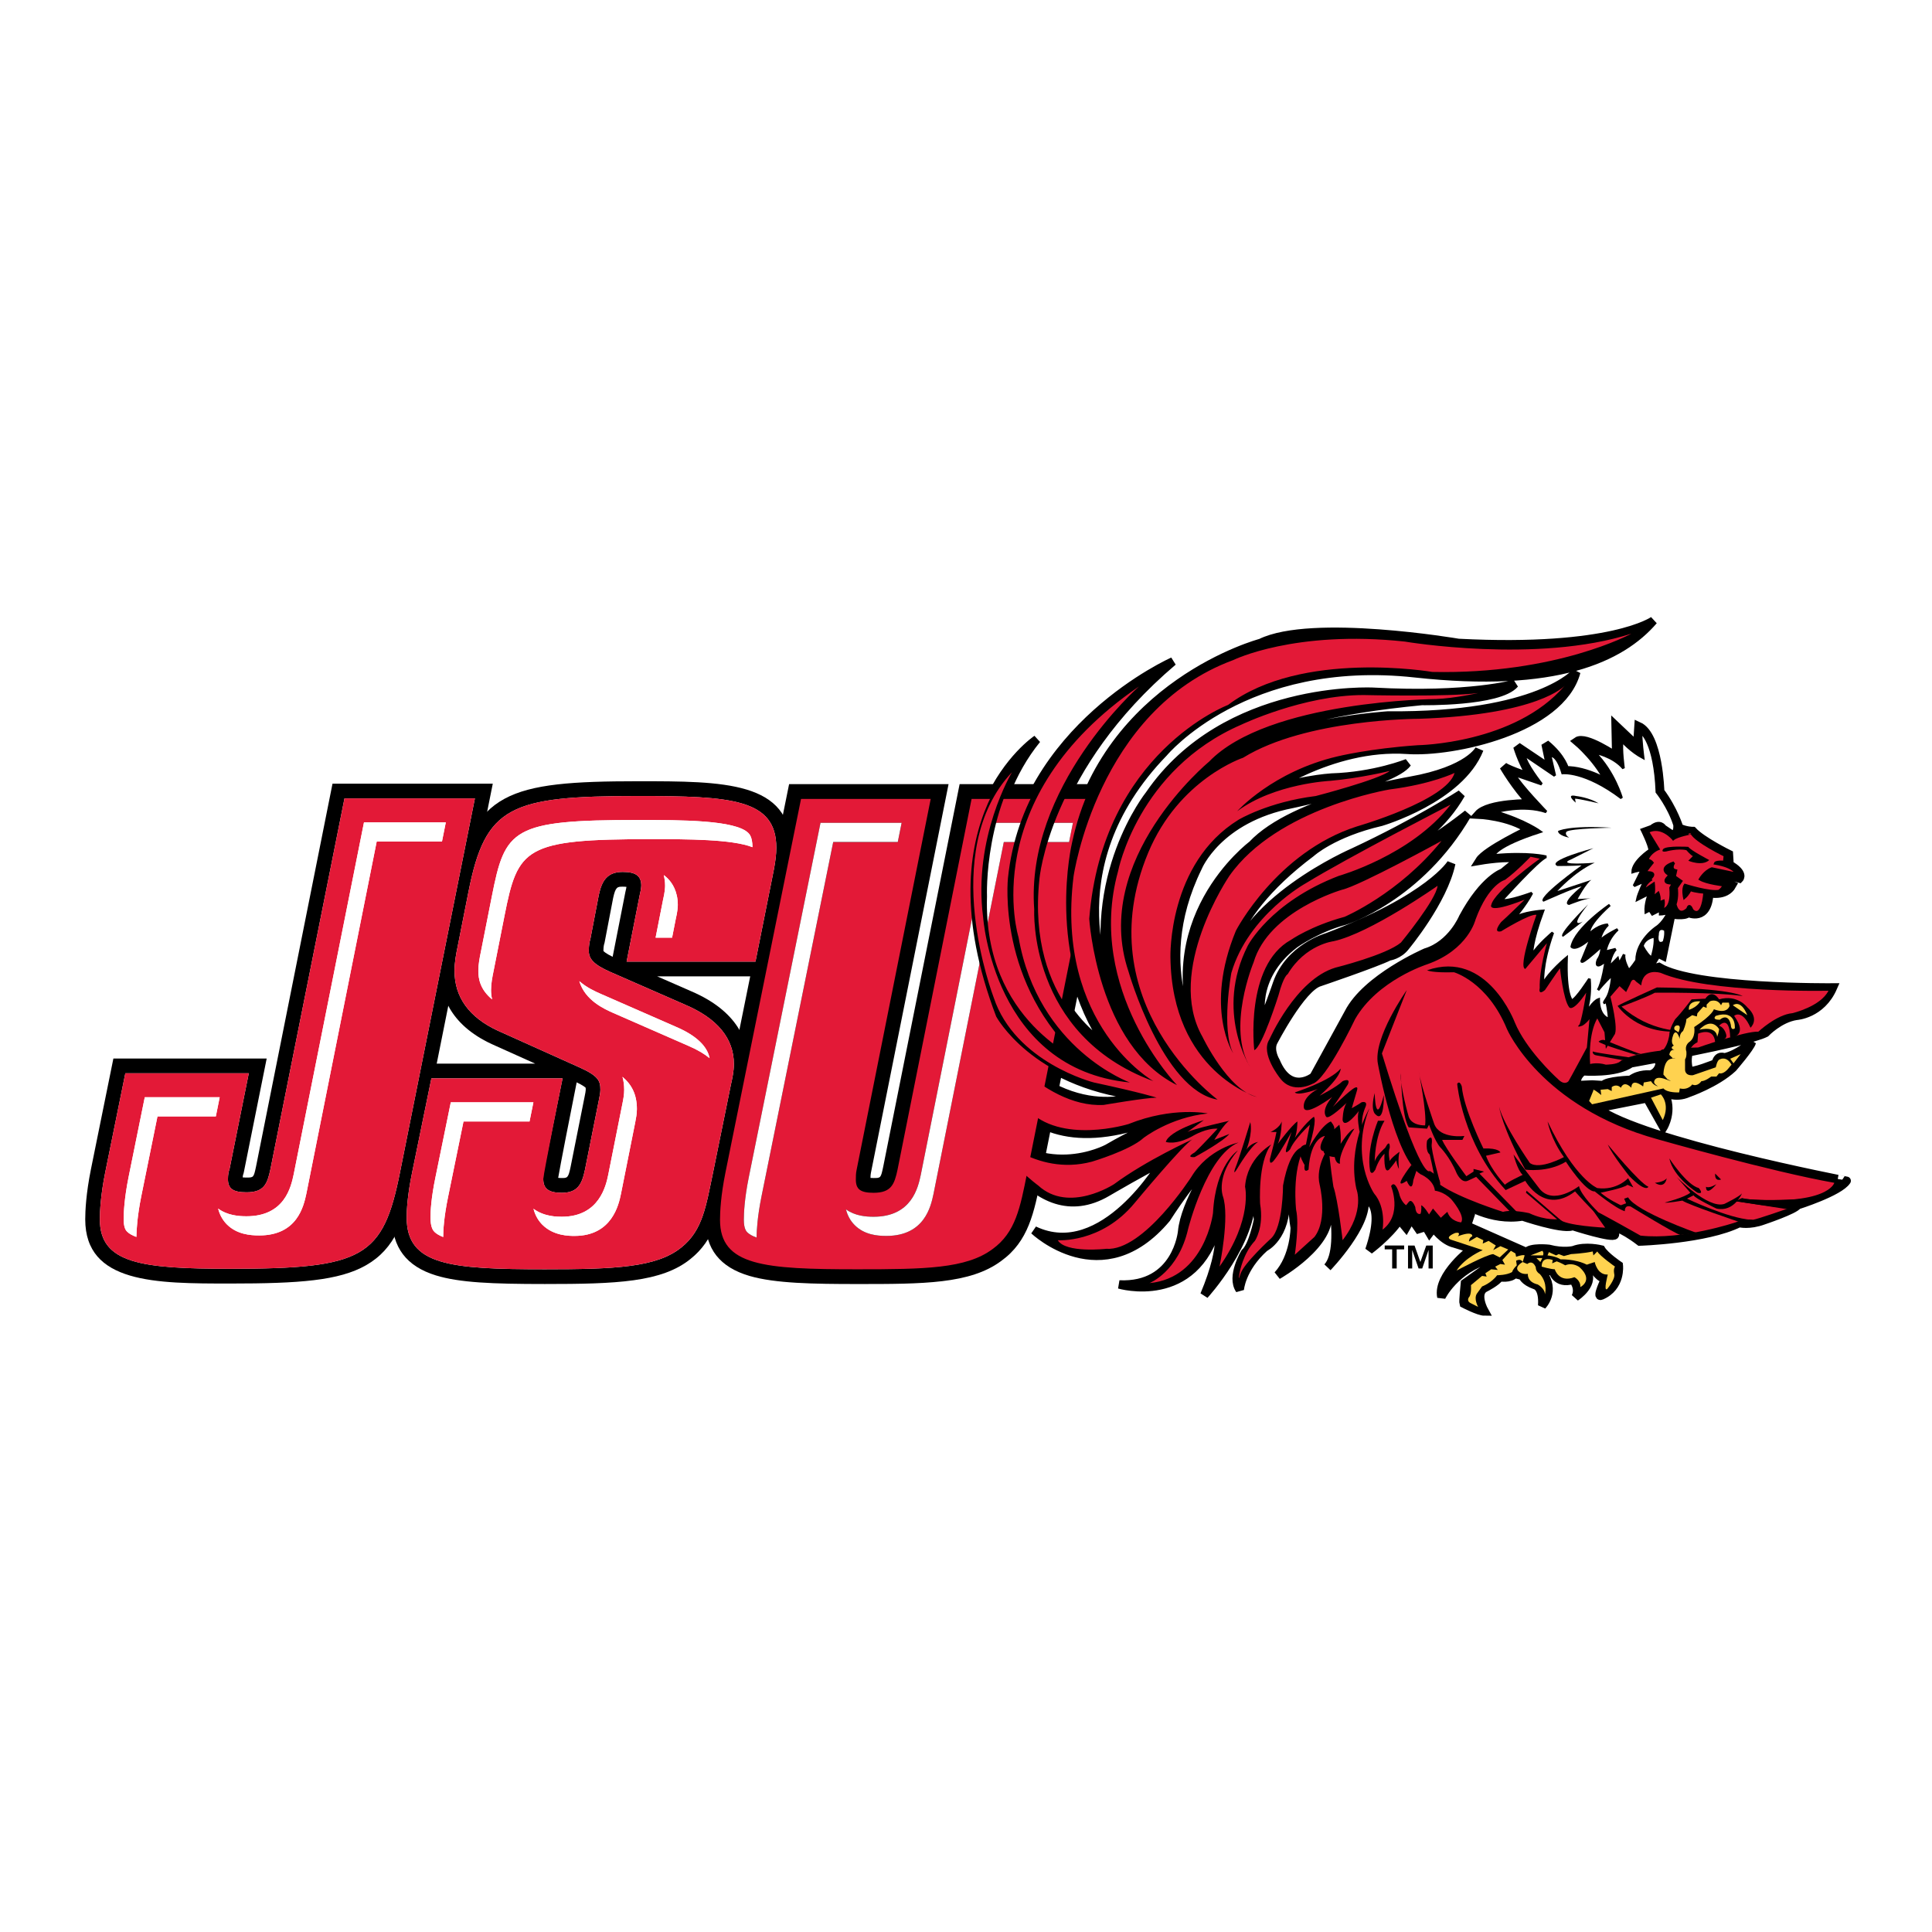 <?xml version="1.0" encoding="utf-8"?>
<!-- Generator: Adobe Illustrator 13.0.0, SVG Export Plug-In . SVG Version: 6.00 Build 14948)  -->
<!DOCTYPE svg PUBLIC "-//W3C//DTD SVG 1.0//EN" "http://www.w3.org/TR/2001/REC-SVG-20010904/DTD/svg10.dtd">
<svg version="1.0" id="Layer_1" xmlns="http://www.w3.org/2000/svg" xmlns:xlink="http://www.w3.org/1999/xlink" x="0px" y="0px"
	 width="192.756px" height="192.756px" viewBox="0 0 192.756 192.756" enable-background="new 0 0 192.756 192.756"
	 xml:space="preserve">
<g>
	<polygon fill-rule="evenodd" clip-rule="evenodd" fill="#FFFFFF" points="0,0 192.756,0 192.756,192.756 0,192.756 0,0 	"/>
	<path fill-rule="evenodd" clip-rule="evenodd" d="M159.364,110.568l4.966-0.987l1.63,2.896c0,0,1.047-1.711,0.067-3.489
		c0,0,1.109,0.658,2.417,0.066c0,0,2.775-0.955,4.442-2.503c0,0,1.763-2.042,1.894-2.567c0,0-1.438,1.251-2.743,1.514
		c0,0-0.654-0.33-0.852,0.593c0,0-2.417,0.986-2.678,0.726c0,0-0.301-0.977-0.021-1.829c3.174-0.642,6.663-1.421,7.664-1.927
		c0,0,1.372-1.449,3.071-1.71c0,0,2.481-0.132,3.658-2.832c0,0-13.784,0.131-17.377-2.042l-0.915,0.264l-0.259-0.856l0.391,0.263
		l0.651-1.053l0.524,0.263l0.85-4.148c0,0,1.306,0.264,1.698-0.132c0,0,1.96,0.921,2.09-1.975c0,0,1.633,0.396,2.286-0.79
		l-1.83-0.792l0.459-0.46l2.089,0.592c0,0,0.522-0.526-0.979-1.381l-0.065-1.055c0,0-2.677-1.316-3.593-2.304c0,0-0.72,0-1.371-0.33
		c0,0-0.522-1.776-1.894-3.621c0-0.001-0.132-5.598-2.158-6.519l-0.13,1.976l-2.154-2.042l0.064,3.094c0,0-3.071-2.107-3.92-1.515
		c0,0,2.286,1.91,3.331,4.346c0,0-2.351-1.513-4.505-1.447c0,0-0.262-1.252-1.961-2.634l0.522,2.502l-3.333-2.239
		c0,0,0.72,2.371,1.635,3.161c0,0-2.481-0.79-3.004-1.185c0,0,1.174,2.042,2.742,3.688c0,0-4.246-0.066-5.291,1.119
		c0,0,3.137,0.131,5.094,1.514c0,0-4.31,2.041-4.964,3.094c0,0,3.072-0.526,3.985-0.132c0,0-1.174,0.922-1.632,1.317
		c0,0-1.895,0.592-3.986,4.478c0,0-1.11,2.7-3.722,3.49c0,0-5.946,2.569-7.71,6.058l-3.463,6.321c0,0-2.351,1.91-3.788-1.515
		c0,0-0.651-1.053-0.262-1.908c0,0,2.81-5.466,4.638-5.993c0,0,5.619-1.909,6.927-2.568c0,0,0.979-0.132,1.632-0.988
		c0,0,3.79-4.544,4.572-8.296c0,0-2.09,3.489-12.411,7.375c0,0-3.723,1.053-4.965,4.608c0,0-1.044,3.097-1.502,3.755
		c0,0-1.24-4.28,3.266-7.705c0,0,2.221-1.582,4.966-2.306c0,0,7.446-2.304,12.281-10.666c0,0-6.207,5.07-12.936,7.309
		c0,0-8.36,1.844-10.06,11.063c0,0-0.066-6.521,5.813-9.615c0,0,3.463-2.173,6.074-2.897c0,0,6.99-1.778,10.453-7.836
		c0,0-4.376,2.833-10.714,5.795c0,0-11.627,5.005-12.542,12.446c0,0-0.915-5.466,8.295-12.38c0,0,2.158-1.977,6.992-3.095
		c0,0,7.839-2.305,9.797-7.243c0,0-0.979,2.107-6.924,3.16c0,0-11.562,1.91-15.744,6.387c0,0-10.254,7.639-5.03,20.15
		c0,0-5.486-7.506-0.391-17.911c0,0,1.96-4.872,9.406-6.321c0,0,10.06-2.108,11.497-4.083c0,0-3.266,1.317-7.578,1.449
		c0,0-4.051,0.263-6.923,1.712c0,0,6.789-5.011,14.501-4.478c4.537,0.314,15.31-2.003,16.853-7.771c0,0-3.656,4.479-18.81,4.346
		c0,0-10.716,0.659-16.462,4.479c0,0,2.09-4.215,19.856-5.926c0,0,7.708,0.132,9.276-1.712c0,0-4.573,1.318-14.111,0.79
		c0,0-14.763-0.79-22.339,10.273c0,0-6.532,8.166-3.789,19.623c0,0-6.141-12.116,5.227-23.837c0,0,8.104-9.766,25.085-7.901
		c13.994,1.536,20.528-1.493,23.775-5.269c0,0-4.18,3.029-19.466,2.239c0,0-14.633-2.503-19.729,0c0,0-15.415,4.083-18.812,19.886
		c0,0-2.743,11.326,3.526,20.413c0,0-8.098-4.346-6.792-16.726c0,0,0.913-11.193,13.326-21.729c0,0-14.893,6.584-16.462,21.598
		c0,0-1.176,10.668,7.446,18.306c0,0-9.929-3.951-9.538-16.461c0,0-0.391-9.087,4.967-15.672c0,0-11.629,7.77-4.051,27.657
		c0,0,3.525,6.584,14.11,7.901c0,0-7.971,3.556-15.678-7.639c0,0,0.912,15.805,16.723,10.272c0,0,0.393-0.526,3.134-0.396
		c0,0-2.219,0.133-7.186,3.029c0,0-6.792,3.688-12.278-2.896c0,0,4.7,11.722,12.278,7.242c0,0,4.052-2.37,5.488-3.027
		c0,0-5.878,10.14-12.803,6.847c0,0,6.793,6.453,13.194-1.185c0,0,3.006-4.741,4.703-5.796c0,0-2.873,4.215-3.134,7.114
		c0,0-0.522,5.529-6.272,5.268c0,0,7.577,2.237,9.799-5.929c0,0,0.913,1.713-1.306,6.98c0,0,4.833-5.268,4.703-10.009
		c0,0-0.262-2.501,0.913-3.425c0,0-0.783,1.186-0.262,5.926c0,0-0.521,2.634-1.306,3.293c0,0-1.436,2.373-0.522,3.688
		c0,0,0.132-2.108,2.482-4.216c0,0,2.221-1.051,2.089-4.871c0,0-0.13-2.635,1.047-3.82c0,0-0.652,3.82-0.131,6.718
		c0,0,0,2.898-1.699,4.74c0,0,5.619-3.16,4.967-6.452c0,0-1.047-3.425-0.264-4.742c0,0,2.223,8.296,0.264,10.404
		c0,0,4.18-4.345,3.656-6.848c0,0,2.223,0.131,0.523,5.136c0,0,1.961-1.448,3.005-3.03l0.652,0.792l0.524-0.922l0.913,1.318
		c0,0,0-1.449,0.915,0.129l0.393-0.525c0,0,0.913,1.316,2.089,1.58l1.699,0.528c0,0-3.461,2.632-3.005,4.805
		c0,0,1.306-2.766,4.898-3.818l0.589,0.197l-3.137,2.239c0,0-0.195,1.844-0.129,2.042c0,0,1.501,0.789,2.089,0.789
		c0,0-1.044-1.844,0.066-2.37c0,0,1.176-0.594,1.437-1.054c0,0,1.047,0.196,1.503-0.33l0.784,0.197c0,0,0.13,0.529,1.24,0.924
		c0,0,0.849,0.13,0.72,2.041c0,0,1.438-1.448,0-3.357l1.044-0.133c0,0,0.327,1.449,2.025,0.921c0,0,0.72,0.791,0.262,1.712
		c0,0,2.155-1.382,0.979-2.832l0.721-0.197c0,0,0.39,0.99,1.242,1.251c0,0-0.911,1.867-0.394,1.646
		c2.025-0.854,1.763-3.027,1.763-3.027s-1.369-0.924-1.763-1.581c0,0-1.569-0.395-2.743,0.066c0,0-0.98,0.263-2.482-0.13
		c0,0-1.83-0.199-2.221,0.327l-5.947-2.633l0.329-0.988c0,0-0.653-0.526-0.653-1.251c0,0,2.677,1.845,5.879,1.317
		c0,0,3.85,1.304,4.898,0.985c0.165-0.05,0.197,0,0.197,0s3.92,1.254,4.115,0.858c0,0,0.13-0.527-0.459-0.922
		c0,0,1.047,0.13,2.94,1.58c0,0,6.6-0.198,9.929-1.844c0,0,0.981,0.264,2.417-0.264c0,0,3.136-1.054,3.396-1.515
		c0,0,4.183-1.317,4.9-2.436C184.252,117.812,163.824,113.876,159.364,110.568L159.364,110.568L159.364,110.568z M157.926,106.881
		c0,0,3.332,0.264,4.769-0.79c0,0,1.175-0.209,2.837-0.524c-0.002,0.181,0.008,0.394,0.038,0.655c0,0-0.129,0.791-0.915,0.989
		c0,0-1.11-0.134-1.96,0.525c0,0-2.351,0.066-2.743,0.527l-1.11-0.066l-1.438,0.066
		C157.403,108.264,157.013,107.604,157.926,106.881L157.926,106.881L157.926,106.881z M158.853,110.115l0.505,0.448
		C159.154,110.413,158.985,110.264,158.853,110.115L158.853,110.115z"/>
	<path fill="none" stroke="#000000" stroke-width="0.841" stroke-miterlimit="2.613" d="M159.364,110.568l4.966-0.987l1.63,2.896
		c0,0,1.047-1.711,0.067-3.489c0,0,1.109,0.658,2.417,0.066c0,0,2.775-0.955,4.442-2.503c0,0,1.763-2.042,1.894-2.567
		c0,0-1.438,1.251-2.743,1.514c0,0-0.654-0.33-0.852,0.593c0,0-2.417,0.986-2.678,0.726c0,0-0.301-0.977-0.021-1.829
		c3.174-0.642,6.663-1.421,7.664-1.927c0,0,1.372-1.449,3.071-1.71c0,0,2.481-0.132,3.658-2.832c0,0-13.784,0.131-17.377-2.042
		l-0.915,0.264l-0.259-0.856l0.391,0.263l0.651-1.053l0.524,0.263l0.85-4.148c0,0,1.306,0.264,1.698-0.132
		c0,0,1.96,0.921,2.09-1.975c0,0,1.633,0.396,2.286-0.79l-1.83-0.791l0.459-0.461l2.089,0.592c0,0,0.522-0.526-0.979-1.381
		l-0.065-1.055c0,0-2.677-1.316-3.593-2.304c0,0-0.72,0-1.371-0.33c0,0-0.522-1.776-1.894-3.621c0-0.001-0.132-5.598-2.158-6.519
		l-0.13,1.976l-2.154-2.042l0.064,3.094c0,0-3.071-2.107-3.92-1.515c0,0,2.286,1.91,3.331,4.346c0,0-2.351-1.513-4.505-1.447
		c0,0-0.262-1.252-1.961-2.634l0.522,2.502l-3.333-2.239c0,0,0.72,2.371,1.635,3.161c0,0-2.481-0.79-3.004-1.185
		c0,0,1.174,2.042,2.743,3.688c0,0-4.247-0.066-5.292,1.119c0,0,3.137,0.131,5.094,1.514c0,0-4.31,2.041-4.964,3.094
		c0,0,3.072-0.526,3.985-0.132c0,0-1.174,0.922-1.632,1.317c0,0-1.895,0.592-3.986,4.478c0,0-1.11,2.7-3.722,3.49
		c0,0-5.946,2.569-7.71,6.058l-3.463,6.321c0,0-2.351,1.91-3.788-1.515c0,0-0.651-1.053-0.262-1.908c0,0,2.81-5.466,4.638-5.993
		c0,0,5.619-1.909,6.927-2.568c0,0,0.979-0.132,1.632-0.988c0,0,3.79-4.544,4.572-8.296c0,0-2.09,3.489-12.411,7.375
		c0,0-3.723,1.053-4.965,4.608c0,0-1.044,3.097-1.502,3.755c0,0-1.24-4.28,3.266-7.705c0,0,2.221-1.582,4.966-2.306
		c0,0,7.446-2.304,12.281-10.666c0,0-6.207,5.07-12.936,7.309c0,0-8.36,1.844-10.06,11.063c0,0-0.066-6.521,5.813-9.615
		c0,0,3.463-2.173,6.074-2.897c0,0,6.99-1.778,10.453-7.836c0,0-4.376,2.833-10.714,5.795c0,0-11.627,5.005-12.542,12.446
		c0,0-0.915-5.466,8.295-12.38c0,0,2.158-1.977,6.992-3.095c0,0,7.839-2.305,9.797-7.243c0,0-0.979,2.107-6.924,3.16
		c0,0-11.562,1.91-15.744,6.387c0,0-10.254,7.639-5.03,20.15c0,0-5.486-7.506-0.391-17.911c0,0,1.96-4.872,9.406-6.321
		c0,0,10.06-2.108,11.497-4.083c0,0-3.266,1.318-7.578,1.449c0,0-4.051,0.263-6.923,1.712c0,0,6.789-5.011,14.501-4.478
		c4.537,0.314,15.31-2.003,16.853-7.771c0,0-3.656,4.479-18.81,4.346c0,0-10.716,0.659-16.462,4.479c0,0,2.09-4.215,19.856-5.926
		c0,0,7.708,0.132,9.276-1.712c0,0-4.573,1.318-14.111,0.79c0,0-14.763-0.79-22.339,10.273c0,0-6.532,8.166-3.789,19.623
		c0,0-6.141-12.116,5.227-23.837c0,0,8.104-9.766,25.085-7.901c13.994,1.536,20.528-1.493,23.775-5.269c0,0-4.18,3.029-19.466,2.239
		c0,0-14.633-2.503-19.729,0c0,0-15.415,4.083-18.812,19.886c0,0-2.743,11.326,3.526,20.413c0,0-8.098-4.346-6.792-16.726
		c0,0,0.913-11.193,13.326-21.729c0,0-14.893,6.584-16.462,21.598c0,0-1.176,10.668,7.446,18.306c0,0-9.929-3.951-9.538-16.461
		c0,0-0.391-9.087,4.967-15.672c0,0-11.629,7.77-4.051,27.657c0,0,3.525,6.584,14.11,7.901c0,0-7.971,3.556-15.678-7.639
		c0,0,0.912,15.805,16.723,10.272c0,0,0.393-0.526,3.134-0.396c0,0-2.219,0.133-7.186,3.029c0,0-6.792,3.688-12.278-2.896
		c0,0,4.7,11.722,12.278,7.242c0,0,4.052-2.37,5.488-3.027c0,0-5.878,10.14-12.803,6.847c0,0,6.793,6.453,13.194-1.185
		c0,0,3.006-4.741,4.703-5.796c0,0-2.873,4.215-3.134,7.114c0,0-0.522,5.529-6.272,5.268c0,0,7.577,2.237,9.799-5.929
		c0,0,0.913,1.713-1.306,6.98c0,0,4.833-5.268,4.703-10.009c0,0-0.262-2.501,0.913-3.425c0,0-0.783,1.186-0.262,5.926
		c0,0-0.521,2.634-1.306,3.293c0,0-1.436,2.373-0.522,3.688c0,0,0.132-2.108,2.482-4.216c0,0,2.221-1.051,2.089-4.871
		c0,0-0.129-2.635,1.047-3.82c0,0-0.652,3.82-0.131,6.718c0,0,0,2.898-1.699,4.74c0,0,5.619-3.159,4.967-6.452
		c0,0-1.047-3.425-0.264-4.742c0,0,2.223,8.296,0.264,10.404c0,0,4.18-4.345,3.656-6.848c0,0,2.223,0.131,0.523,5.136
		c0,0,1.961-1.448,3.005-3.03l0.652,0.792l0.524-0.922l0.913,1.318c0,0,0-1.449,0.915,0.129l0.393-0.525
		c0,0,0.913,1.316,2.089,1.581l1.699,0.527c0,0-3.461,2.632-3.005,4.805c0,0,1.306-2.766,4.898-3.818l0.589,0.197l-3.137,2.239
		c0,0-0.195,1.844-0.129,2.042c0,0,1.501,0.789,2.089,0.789c0,0-1.044-1.844,0.066-2.37c0,0,1.176-0.594,1.437-1.054
		c0,0,1.047,0.196,1.503-0.33l0.784,0.197c0,0,0.13,0.529,1.24,0.924c0,0,0.849,0.13,0.72,2.041c0,0,1.438-1.448,0-3.357
		l1.044-0.133c0,0,0.327,1.449,2.025,0.921c0,0,0.72,0.791,0.262,1.712c0,0,2.155-1.382,0.979-2.832l0.721-0.197
		c0,0,0.39,0.99,1.242,1.251c0,0-0.911,1.867-0.393,1.646c2.024-0.854,1.762-3.027,1.762-3.027s-1.369-0.924-1.762-1.581
		c0,0-1.57-0.395-2.744,0.066c0,0-0.98,0.263-2.482-0.13c0,0-1.83-0.199-2.221,0.327l-5.947-2.633l0.329-0.988
		c0,0-0.653-0.526-0.653-1.251c0,0,2.677,1.845,5.879,1.317c0,0,3.85,1.304,4.898,0.985c0.165-0.05,0.197,0,0.197,0
		s3.92,1.254,4.115,0.858c0,0,0.13-0.527-0.459-0.922c0,0,1.047,0.13,2.94,1.58c0,0,6.6-0.198,9.929-1.844
		c0,0,0.981,0.264,2.417-0.264c0,0,3.136-1.054,3.396-1.515c0,0,4.183-1.317,4.9-2.436
		C184.252,117.812,163.824,113.876,159.364,110.568 M157.926,106.881c0,0,3.332,0.264,4.769-0.79c0,0,1.175-0.209,2.837-0.524
		c-0.002,0.181,0.008,0.394,0.038,0.655c0,0-0.129,0.791-0.915,0.989c0,0-1.11-0.134-1.96,0.525c0,0-2.351,0.066-2.743,0.527
		l-1.11-0.066l-1.438,0.066C157.403,108.264,157.013,107.604,157.926,106.881 M158.853,110.115l0.505,0.448
		C159.154,110.413,158.985,110.264,158.853,110.115L158.853,110.115z"/>
	<path fill-rule="evenodd" clip-rule="evenodd" d="M47.381,78.186H33.175l-7.627,38.186c-0.239,1.113-0.239,1.113-0.957,1.113
		c-0.168,0-0.284-0.008-0.379-0.018c0.01-0.123,0.024-0.219,0.033-0.245c0.015-0.036,0.034-0.085,0.034-0.085l0.048-0.183
		l2.28-11.345H11.313l-2.24,11.044c-0.496,2.461-0.569,4.188-0.569,4.999c0,6.406,7.029,6.406,14.471,6.406
		c6.868,0,10.849-0.283,13.549-1.827c2.871-1.642,3.909-4.427,4.82-8.993l7.821-39.053H47.381L47.381,78.186z"/>
	<path fill-rule="evenodd" clip-rule="evenodd" d="M45.303,88.714L45.303,88.714l-1.077,5.448c-0.169,0.816-0.337,1.707-0.337,2.698
		c0,2.242,0.896,5.328,5.162,7.304c0.008,0.004,2.219,0.998,4.339,1.952c-3.424,0-11.54,0-11.54,0l-2.166,10.583
		c-0.47,2.278-0.568,3.853-0.568,4.772c0,2.981,1.43,4.871,4.373,5.776c2.35,0.723,5.633,0.859,10.868,0.859
		c7.135,0,11.674-0.168,14.544-2.508c2.347-1.873,2.868-4.414,3.472-7.357l0.195-0.938c0.002-0.013,1.751-8.625,1.771-8.724
		c0.16-0.715,0.339-1.523,0.339-2.428c0-2.198-0.997-5.244-5.743-7.265c0.006,0.003-1.629-0.713-3.369-1.475
		c3.549,0,11.002,0,11.002,0l1.622-8.123c0.002-0.012,0.211-1.05,0.211-1.05c0.262-1.276,0.51-2.482,0.51-3.659
		c0-6.635-6.726-6.635-15.24-6.635C50.711,77.947,47.214,79.005,45.303,88.714L45.303,88.714L45.303,88.714z M62.132,88.464
		c0.167,0,0.279,0.009,0.37,0.02c-0.016,0.101-0.043,0.249-0.093,0.451l-0.008,0.032c0,0-1.205,6.125-1.276,6.493
		c-0.691-0.334-0.878-0.527-0.92-0.583c0-0.012-0.001-0.025-0.001-0.025c0-0.442,0.076-0.674,0.077-0.676l0.032-0.095
		c0,0,0.852-4.442,0.861-4.491C61.416,88.465,61.611,88.464,62.132,88.464L62.132,88.464L62.132,88.464z M57.536,107.985
		c0.628,0.303,0.836,0.479,0.896,0.541c0.003,0.029,0.008,0.081,0.008,0.209c0,0.106-0.054,0.381-0.098,0.601l-0.029,0.148
		c0.001-0.007-1.384,6.935-1.384,6.935c-0.23,1.114-0.33,1.114-0.88,1.114c-0.16,0-0.27-0.009-0.359-0.02
		C55.893,116.297,56.889,111.228,57.536,107.985L57.536,107.985z"/>
	<path fill-rule="evenodd" clip-rule="evenodd" d="M109.948,78.233H95.742l-7.626,38.186c-0.239,1.114-0.239,1.114-0.957,1.114
		c-0.131,0-0.229-0.006-0.31-0.012c0.001-0.176,0.007-0.349,0.039-0.49L86.894,117l7.744-38.767H78.729l-7.783,38.469
		c-0.495,2.459-0.568,4.188-0.568,4.999c0,2.904,1.443,4.736,4.413,5.603c2.548,0.744,6.376,0.804,10.75,0.804
		c6.535,0,11.258,0,14.341-2.296c2.731-1.968,3.292-4.804,4.003-8.395l0.025-0.132l7.82-39.052H109.948L109.948,78.233z"/>
	<path fill-rule="evenodd" clip-rule="evenodd" fill="#FFFFFF" d="M47.381,79.657l-7.468,37.291
		c-1.694,8.49-3.619,9.638-16.939,9.638c-8.854,0-13.012-0.516-13.012-4.934c0-0.803,0.078-2.409,0.54-4.704l2.001-9.867h12.319
		l-1.925,9.58c-0.076,0.173-0.154,0.517-0.154,0.976c0,0.976,0.539,1.319,1.848,1.319c1.772,0,2.08-0.86,2.387-2.295l7.391-37.004
		H47.381L47.381,79.657z"/>
	<path fill-rule="evenodd" clip-rule="evenodd" fill="#FFFFFF" d="M75.375,95.941H62.517l1.309-6.655
		c0.154-0.631,0.154-0.918,0.154-0.918c0-0.974-0.539-1.376-1.848-1.376c-1.54,0-2.079,0.86-2.387,2.294l-0.847,4.417
		c-0.077,0.229-0.154,0.631-0.154,1.149c0,0.803,0.462,1.376,2.156,2.122l7.468,3.271c3.234,1.377,4.851,3.385,4.851,5.908
		c0,0.746-0.153,1.435-0.308,2.123l-1.771,8.72c-0.693,3.271-1.001,5.738-3.157,7.458c-2.464,2.009-6.698,2.182-13.627,2.182
		c-9.471,0-13.782-0.402-13.782-5.164c0-0.747,0.077-2.237,0.539-4.476l1.925-9.408h13.089l-1.848,9.122
		c-0.077,0.229-0.077,0.517-0.077,0.917c0,0.977,0.539,1.378,1.848,1.378c1.54,0,2.002-0.803,2.31-2.295l1.385-6.941
		c0.078-0.402,0.154-0.746,0.154-1.033c0-0.86-0.154-1.377-2.079-2.238l-8.161-3.67c-2.849-1.32-4.312-3.329-4.312-5.967
		c0-0.861,0.154-1.664,0.308-2.409l1.078-5.45c1.694-8.606,4.158-9.582,16.938-9.582c9.316,0,13.782,0.287,13.782,5.164
		c0,1.319-0.385,2.812-0.692,4.418L75.375,95.941L75.375,95.941z"/>
	<path fill-rule="evenodd" clip-rule="evenodd" fill="#E31937" d="M26.978,116.661c-0.307,1.435-0.615,2.295-2.387,2.295
		c-1.309,0-1.848-0.344-1.848-1.319c0-0.459,0.078-0.803,0.154-0.976l1.925-9.58H12.503l-2.001,9.867
		c-0.462,2.295-0.54,3.901-0.54,4.704c0,4.418,4.159,4.934,13.012,4.934c13.32,0,15.245-1.147,16.939-9.638l7.468-37.291H34.369
		L26.978,116.661L26.978,116.661L26.978,116.661L26.978,116.661z M15.711,111.384c-0.582,2.869-1.613,7.953-1.613,7.951
		c-0.399,1.981-0.48,3.356-0.49,4.075c-0.393-0.146-0.714-0.316-0.919-0.522c-0.104-0.105-0.35-0.352-0.35-1.235
		c0-0.668,0.064-2.104,0.492-4.23c0,0.004,1.031-5.082,1.613-7.951h7.474l-0.384,1.913H15.711L15.711,111.384L15.711,111.384
		L15.711,111.384z M44.479,82.048l-0.382,1.912h-6.513c-1.516,7.585-7.009,35.09-7.015,35.119c-0.27,1.251-0.898,4.181-4.71,4.181
		c-0.914,0-2.243-0.115-3.226-1.105c-0.321-0.323-0.684-0.834-0.87-1.572c0.923,0.676,2.033,0.766,2.829,0.766
		c3.813,0,4.442-2.93,4.71-4.182c0.006-0.03,5.5-27.534,7.014-35.118H44.479L44.479,82.048z"/>
	<path fill-rule="evenodd" clip-rule="evenodd" fill="#E31937" d="M63.672,79.419c-12.78,0-15.244,0.976-16.938,9.582l-1.078,5.45
		c-0.154,0.746-0.308,1.548-0.308,2.409c0,2.639,1.463,4.647,4.312,5.967l8.161,3.67c1.925,0.861,2.079,1.378,2.079,2.238
		c0,0.287-0.076,0.631-0.154,1.033l-1.385,6.941c-0.308,1.492-0.771,2.295-2.31,2.295c-1.309,0-1.848-0.401-1.848-1.378
		c0-0.4,1.925-10.039,1.925-10.039H43.038l-1.925,9.408c-0.461,2.238-0.539,3.729-0.539,4.476c0,4.762,4.311,5.164,13.782,5.164
		c6.929,0,11.164-0.173,13.627-2.182c2.155-1.72,2.464-4.187,3.157-7.458l1.771-8.72c0.154-0.688,0.308-1.376,0.308-2.123
		c0-2.523-1.617-4.531-4.851-5.908L60.9,96.975c-1.694-0.746-2.156-1.319-2.156-2.122c0-0.518,0.077-0.919,0.154-1.149l0.847-4.417
		c0.308-1.434,0.847-2.294,2.387-2.294c1.309,0,1.848,0.402,1.848,1.376c0,0,0,0.287-0.154,0.918l-1.309,6.655h12.857l1.387-6.94
		c0.307-1.606,0.692-3.099,0.692-4.418C77.454,79.706,72.988,79.419,63.672,79.419L63.672,79.419L63.672,79.419L63.672,79.419z
		 M52.831,111.891h-6.588c-0.562,2.751-1.534,7.502-1.534,7.505c-0.426,2.062-0.49,3.385-0.49,3.988
		c0,0.013,0.001,0.022,0.001,0.035c-0.368-0.145-0.669-0.311-0.868-0.51c-0.109-0.109-0.401-0.403-0.401-1.438
		c0-0.604,0.063-1.927,0.49-3.988c0-0.004,0.972-4.755,1.534-7.505h8.242L52.831,111.891L52.831,111.891L52.831,111.891
		L52.831,111.891z M63.378,111.971c0,0-1.421,7.122-1.424,7.139c-0.215,1.037-0.868,4.198-4.637,4.198c-0.518,0-2.094,0-3.208-1.12
		c-0.327-0.328-0.693-0.845-0.883-1.587c1.065,0.79,2.363,0.794,2.823,0.794c3.77,0,4.422-3.16,4.636-4.197
		c0.002-0.017,1.425-7.14,1.425-7.14c0.082-0.414,0.165-0.844,0.165-1.322c0-0.483-0.061-0.912-0.17-1.3
		c0.903,0.759,1.438,1.743,1.438,3.213C63.543,111.126,63.459,111.556,63.378,111.971L63.378,111.971L63.378,111.971L63.378,111.971
		z M59.948,99.164c0.004,0.002,7.472,3.272,7.472,3.272c2.604,1.108,3.226,2.356,3.375,3.138c-0.495-0.407-1.169-0.826-2.107-1.226
		c0,0-7.469-3.271-7.474-3.272c-0.909-0.399-2.848-1.26-3.415-3.184C58.552,98.548,59.422,98.933,59.948,99.164L59.948,99.164
		L59.948,99.164L59.948,99.164z M67.418,91.696l-0.365,1.854h-1.644l0.742-3.768c0.176-0.748,0.205-1.206,0.205-1.414
		c0-0.398-0.053-0.747-0.133-1.06c0.131,0.099,0.261,0.202,0.383,0.325c0.465,0.467,1.017,1.305,1.017,2.647
		C67.624,90.489,67.596,90.948,67.418,91.696L67.418,91.696L67.418,91.696L67.418,91.696z M64.939,83.722
		c-12.615,0-13.271,0.867-14.608,7.657c0,0-1.077,5.451-1.082,5.47c-0.136,0.659-0.258,1.303-0.258,1.923
		c0,0.282,0.024,0.6,0.106,0.936c-1.2-0.993-1.374-2.058-1.374-2.847c0-0.622,0.122-1.265,0.258-1.924
		c0.004-0.02,1.082-5.47,1.082-5.47c1.336-6.79,1.992-7.657,14.607-7.657c4.322,0,9.7,0,10.996,1.304
		c0.11,0.111,0.396,0.405,0.408,1.409C73.027,83.726,68.607,83.722,64.939,83.722L64.939,83.722z"/>
	<path fill-rule="evenodd" clip-rule="evenodd" fill="#E31937" d="M96.936,79.706l-7.391,37.004
		c-0.308,1.434-0.615,2.295-2.386,2.295c-1.309,0-1.771-0.345-1.771-1.319c0-0.287,0-0.632,0.077-0.976l7.392-37.004H79.92
		l-7.545,37.292c-0.461,2.294-0.539,3.9-0.539,4.704c0,4.591,4.39,4.935,13.705,4.935c6.699,0,10.855-0.058,13.475-2.009
		c2.31-1.663,2.771-4.131,3.465-7.63l7.468-37.292H96.936L96.936,79.706L96.936,79.706L96.936,79.706z M75.972,119.384
		c-0.401,1.994-0.481,3.374-0.489,4.088c-0.396-0.144-0.717-0.312-0.92-0.517c-0.096-0.098-0.349-0.353-0.349-1.254
		c0-0.668,0.063-2.104,0.491-4.229c-0.001,0.002,5.618-27.762,7.158-35.375h8.093l-0.383,1.913H83.13
		C81.589,91.622,75.972,119.386,75.972,119.384L75.972,119.384L75.972,119.384L75.972,119.384z M100.15,84.009
		c-1.516,7.584-7.009,35.089-7.016,35.118c-0.268,1.251-0.897,4.181-4.709,4.181c-0.894,0-2.194-0.111-3.155-1.079
		c-0.43-0.433-0.718-0.959-0.869-1.572c0.901,0.653,1.981,0.738,2.757,0.738c3.811,0,4.44-2.929,4.708-4.18
		c0.007-0.029,5.5-27.533,7.016-35.119h8.163l-0.384,1.913H100.15L100.15,84.009z"/>
	<path fill-rule="evenodd" clip-rule="evenodd" d="M140.479,124.267h0.65l0.581,1.641l0.588-1.641h0.646v2.291h-0.417v-1.849
		l-0.632,1.849h-0.363l-0.636-1.849v1.849h-0.418V124.267L140.479,124.267L140.479,124.267L140.479,124.267z M138.896,124.649
		h-0.744v-0.383h1.941v0.383h-0.745v1.908h-0.452V124.649L138.896,124.649z"/>
	<path fill-rule="evenodd" clip-rule="evenodd" fill="#FFFFFF" d="M24.591,121.348c-0.796,0-1.905-0.09-2.829-0.766
		c0.187,0.738,0.549,1.249,0.87,1.572c0.983,0.99,2.312,1.105,3.226,1.105c3.812,0,4.44-2.93,4.71-4.181
		c0.005-0.029,5.499-27.534,7.015-35.119h6.513l0.382-1.912h-8.164c-1.514,7.584-7.008,35.088-7.014,35.118
		C29.033,118.418,28.404,121.348,24.591,121.348L24.591,121.348z"/>
	<path fill-rule="evenodd" clip-rule="evenodd" fill="#FFFFFF" d="M14.444,109.471c-0.582,2.869-1.613,7.955-1.613,7.951
		c-0.428,2.126-0.492,3.562-0.492,4.23c0,0.884,0.246,1.13,0.35,1.235c0.205,0.206,0.526,0.377,0.919,0.522
		c0.01-0.719,0.091-2.094,0.49-4.075c0,0.002,1.031-5.082,1.613-7.951h5.823l0.384-1.913H14.444L14.444,109.471z"/>
	<path fill-rule="evenodd" clip-rule="evenodd" fill="#FFFFFF" d="M66.224,87.309c0.08,0.313,0.133,0.662,0.133,1.06
		c0,0.208-0.029,0.666-0.205,1.414l-0.742,3.768h1.644l0.365-1.854c0.177-0.748,0.206-1.207,0.206-1.415
		c0-1.342-0.552-2.18-1.017-2.647C66.485,87.511,66.355,87.407,66.224,87.309L66.224,87.309z"/>
	<path fill-rule="evenodd" clip-rule="evenodd" fill="#FFFFFF" d="M62.105,107.436c0.109,0.388,0.17,0.816,0.17,1.3
		c0,0.479-0.083,0.908-0.165,1.322c0,0-1.422,7.123-1.425,7.14c-0.214,1.037-0.867,4.197-4.636,4.197
		c-0.46,0-1.758-0.004-2.823-0.794c0.19,0.742,0.557,1.259,0.883,1.587c1.114,1.12,2.689,1.12,3.208,1.12
		c3.769,0,4.422-3.161,4.637-4.198c0.003-0.017,1.424-7.139,1.424-7.139c0.081-0.415,0.165-0.845,0.165-1.322
		C63.543,109.179,63.008,108.194,62.105,107.436L62.105,107.436z"/>
	<path fill-rule="evenodd" clip-rule="evenodd" fill="#FFFFFF" d="M43.441,117.483c-0.427,2.062-0.49,3.385-0.49,3.988
		c0,1.034,0.292,1.328,0.401,1.438c0.199,0.199,0.5,0.365,0.868,0.51c0-0.013-0.001-0.022-0.001-0.035
		c0-0.604,0.064-1.926,0.49-3.988c0-0.003,0.972-4.754,1.534-7.505h6.588l0.387-1.912h-8.242
		C44.413,112.729,43.441,117.479,43.441,117.483L43.441,117.483z"/>
	<path fill-rule="evenodd" clip-rule="evenodd" fill="#FFFFFF" d="M63.672,81.81c-12.615,0-13.271,0.867-14.607,7.657
		c0,0-1.078,5.45-1.082,5.47c-0.136,0.659-0.258,1.302-0.258,1.924c0,0.79,0.174,1.854,1.374,2.847
		c-0.083-0.336-0.106-0.653-0.106-0.936c0-0.62,0.122-1.264,0.258-1.923c0.004-0.019,1.082-5.47,1.082-5.47
		c1.337-6.79,1.993-7.657,14.608-7.657c3.668,0,8.088,0.004,10.136,0.801c-0.012-1.004-0.298-1.298-0.408-1.409
		C73.372,81.81,67.994,81.81,63.672,81.81L63.672,81.81z"/>
	<path fill-rule="evenodd" clip-rule="evenodd" fill="#FFFFFF" d="M61.215,101.076c0.004,0.002,7.474,3.272,7.474,3.272
		c0.938,0.399,1.612,0.818,2.107,1.226c-0.15-0.781-0.772-2.029-3.375-3.138c0,0-7.467-3.271-7.472-3.272
		c-0.526-0.231-1.396-0.616-2.148-1.271C58.367,99.816,60.306,100.677,61.215,101.076L61.215,101.076z"/>
	<path fill-rule="evenodd" clip-rule="evenodd" fill="#FFFFFF" d="M89.955,82.096h-8.093c-1.54,7.613-7.159,35.377-7.158,35.375
		c-0.428,2.125-0.491,3.562-0.491,4.229c0,0.901,0.253,1.156,0.349,1.254c0.203,0.204,0.523,0.373,0.92,0.517
		c0.008-0.714,0.088-2.094,0.489-4.088c0,0.002,5.618-27.762,7.158-35.375h6.442L89.955,82.096L89.955,82.096z"/>
	<path fill-rule="evenodd" clip-rule="evenodd" fill="#FFFFFF" d="M98.883,82.096c-1.515,7.585-7.008,35.089-7.016,35.119
		c-0.268,1.251-0.897,4.18-4.708,4.18c-0.776,0-1.856-0.085-2.757-0.738c0.151,0.613,0.439,1.14,0.869,1.572
		c0.961,0.968,2.261,1.079,3.155,1.079c3.812,0,4.441-2.93,4.709-4.181c0.006-0.029,5.5-27.534,7.016-35.118h6.512l0.384-1.913
		H98.883L98.883,82.096z"/>
	<path fill-rule="evenodd" clip-rule="evenodd" d="M143.033,122.487c0,0,0.913,1.316,2.089,1.58l1.699,0.528
		c0,0-3.461,2.632-3.005,4.805c0,0,1.306-2.766,4.898-3.818l0.589,0.197l-3.137,2.239c0,0-0.195,1.844-0.129,2.042
		c0,0,1.501,0.789,2.089,0.789c0,0-1.044-1.844,0.066-2.37c0,0,1.176-0.594,1.437-1.054c0,0,1.047,0.196,1.503-0.33l0.784,0.197
		c0,0,0.13,0.529,1.24,0.924c0,0,0.849,0.13,0.72,2.041c0,0,1.438-1.448,0-3.357l1.044-0.133c0,0,0.327,1.449,2.025,0.921
		c0,0,0.72,0.791,0.262,1.712c0,0,2.155-1.382,0.979-2.832l0.721-0.197c0,0,0.39,0.99,1.242,1.251c0,0-0.911,1.867-0.394,1.646
		c2.025-0.854,1.763-3.027,1.763-3.027s-1.369-0.924-1.763-1.581c0,0-1.569-0.395-2.743,0.066c0,0-0.98,0.263-2.482-0.13
		c0,0-1.83-0.199-2.221,0.327l-5.947-2.633L143.033,122.487L143.033,122.487z"/>
	<path fill-rule="evenodd" clip-rule="evenodd" d="M158.646,109.844l0.456-0.987l-0.262-0.659l-1.438,0.066
		c0,0-0.391-0.659,0.522-1.383c0,0,3.332,0.264,4.769-0.79c0,0,11.497-2.041,13.457-3.03c0,0,1.372-1.449,3.071-1.71
		c0,0,2.481-0.132,3.658-2.832c0,0-13.784,0.131-17.377-2.042l-0.915,0.264l-0.259-0.856l0.391,0.263l0.651-1.053l0.524,0.263
		l0.85-4.148c0,0,1.306,0.264,1.698-0.132c0,0,1.96,0.921,2.09-1.975c0,0,1.633,0.396,2.286-0.79l-1.83-0.792l0.459-0.46
		l2.089,0.592c0,0,0.522-0.526-0.979-1.381l-0.065-1.055c0,0-2.677-1.316-3.593-2.304c0,0-0.72,0-1.371-0.33
		c0,0-0.522-1.776-1.894-3.621c0-0.001-0.132-5.598-2.158-6.519l-0.13,1.976l-2.154-2.042l0.064,3.094c0,0-3.071-2.107-3.92-1.515
		c0,0,2.286,1.91,3.331,4.346c0,0-2.351-1.513-4.505-1.447c0,0-0.262-1.252-1.961-2.634l0.522,2.502l-3.333-2.239
		c0,0,0.72,2.371,1.635,3.161c0,0-2.481-0.79-3.004-1.185c0,0,1.174,2.042,2.742,3.688c0,0-4.246-0.066-5.291,1.119
		c0,0,3.137,0.131,5.094,1.514c0,0-4.31,2.041-4.964,3.094c0,0,3.072-0.526,3.985-0.132c0,0-1.174,0.922-1.632,1.317
		c0,0-1.895,0.592-3.986,4.478c0,0-1.11,2.7-3.722,3.49c0,0-5.946,2.569-7.71,6.058l-3.463,6.321c0,0-2.351,1.91-3.788-1.515
		c0,0-0.651-1.053-0.262-1.908c0,0,2.81-5.466,4.638-5.993c0,0,5.619-1.909,6.927-2.568c0,0,0.979-0.132,1.632-0.988
		c0,0,3.79-4.544,4.572-8.296c0,0-2.09,3.489-12.411,7.375c0,0-3.723,1.053-4.965,4.608c0,0-1.044,3.097-1.502,3.755
		c0,0-1.24-4.28,3.266-7.705c0,0,2.221-1.582,4.966-2.306c0,0,7.446-2.304,12.281-10.666c0,0-6.207,5.07-12.936,7.309
		c0,0-8.36,1.844-10.06,11.063c0,0-0.066-6.521,5.813-9.615c0,0,3.463-2.173,6.074-2.897c0,0,6.99-1.778,10.453-7.836
		c0,0-4.376,2.833-10.714,5.795c0,0-11.627,5.005-12.542,12.446c0,0-0.915-5.466,8.295-12.38c0,0,2.158-1.977,6.992-3.095
		c0,0,7.839-2.305,9.797-7.243c0,0-0.979,2.107-6.924,3.16c0,0-11.562,1.91-15.744,6.387c0,0-10.254,7.639-5.03,20.15
		c0,0-5.486-7.506-0.391-17.911c0,0,1.96-4.872,9.406-6.321c0,0,10.06-2.108,11.497-4.083c0,0-3.266,1.317-7.578,1.449
		c0,0-4.051,0.263-6.923,1.712c0,0,3.004-3.688,14.501-4.478c0,0,12.804-0.131,16.853-7.771c0,0-3.656,4.479-18.81,4.346
		c0,0-10.716,0.659-16.462,4.479c0,0,2.09-4.215,19.856-5.926c0,0,7.708,0.132,9.276-1.712c0,0-4.573,1.318-14.111,0.79
		c0,0-14.763-0.79-22.339,10.273c0,0-6.532,8.166-3.789,19.623c0,0-6.141-12.116,5.227-23.837c0,0,9.536-10.009,25.085-7.901
		c0,0,14.891,2.107,23.775-5.269c0,0-4.18,3.029-19.466,2.239c0,0-14.633-2.503-19.729,0c0,0-15.415,4.083-18.812,19.886
		c0,0-2.743,11.326,3.526,20.413c0,0-8.098-4.346-6.792-16.726c0,0,0.913-11.193,13.326-21.729c0,0-14.893,6.584-16.462,21.598
		c0,0-1.176,10.668,7.446,18.306c0,0-9.929-3.951-9.538-16.461c0,0-0.391-9.087,4.967-15.672c0,0-11.629,7.77-4.051,27.657
		c0,0,3.525,6.584,14.11,7.901c0,0-3.703,1.651-8.503-0.842l-0.757,3.822c2.418,1.067,5.738,1.251,10.305-0.347
		c0,0,0.393-0.526,3.134-0.396c0,0-2.219,0.133-7.186,3.029c0,0-3.127,1.697-6.852,0.731l-0.615,3.102
		c1.976,1.537,4.501,2.266,7.467,0.513c0,0,4.052-2.37,5.488-3.027c0,0-5.878,10.14-12.803,6.847c0,0,6.793,6.453,13.194-1.185
		c0,0,3.006-4.741,4.703-5.796c0,0-2.873,4.215-3.134,7.114c0,0-0.522,5.529-6.272,5.268c0,0,7.577,2.237,9.799-5.929
		c0,0,0.913,1.713-1.306,6.98c0,0,4.833-5.268,4.703-10.009c0,0-0.262-2.501,0.913-3.425c0,0-0.783,1.186-0.262,5.926
		c0,0-0.521,2.634-1.306,3.293c0,0-1.436,2.373-0.522,3.688c0,0,0.132-2.108,2.482-4.216c0,0,2.221-1.051,2.089-4.871
		c0,0-0.13-2.635,1.047-3.82c0,0-0.652,3.82-0.131,6.718c0,0,0,2.898-1.699,4.74c0,0,5.619-3.16,4.967-6.452
		c0,0-1.047-3.425-0.264-4.742c0,0,2.223,8.296,0.264,10.404c0,0,4.18-4.345,3.656-6.848c0,0,2.223,0.131,0.523,5.136
		c0,0,1.961-1.448,3.005-3.03l0.652,0.792l0.524-0.922l0.913,1.318c0,0,0-1.449,0.915,0.129l0.393-0.525
		c0,0,2.481,0.263,3.329-0.197l0.329-0.988c0,0-0.653-0.526-0.653-1.251c0,0,2.677,1.845,5.879,1.317c0,0,3.85,1.304,4.898,0.985
		c0.165-0.05,0.197,0,0.197,0s3.92,1.254,4.115,0.858c0,0,0.13-0.527-0.459-0.922c0,0,1.047,0.13,2.94,1.58
		c0,0,6.6-0.198,9.929-1.844c0,0,0.981,0.264,2.417-0.264c0,0,3.136-1.054,3.396-1.515c0,0,4.183-1.317,4.9-2.436
		C184.252,117.812,160.669,113.268,158.646,109.844L158.646,109.844z"/>
	
		<path fill-rule="evenodd" clip-rule="evenodd" fill="#E31937" stroke="#000000" stroke-width="0.263" stroke-miterlimit="2.613" d="
		M166.94,83.702c0,0-1.176-1.448-2.548-0.725l1.048,1.712c0,0-0.852,0.329-1.11,1.119c0,0,0.324,0,0.522,0.264
		c0,0-0.589,0.724-0.721,0.987c0,0,1.177-0.131,0.654,0.461c-0.522,0.594,0,0.198,0,0.198s-0.72,0.396-0.786,1.121l0.98-0.659
		c0,0,0.131,1.053-0.194,1.448c0,0,0.261-0.197,0.654-0.526c0,0,0.261,0.658,0,0.988l0.52-0.199c0,0,0.067,0.395-0.129,0.857
		c0,0,1.044,0.131,0.849-2.173l0.261-0.461c0,0-1.437,0.132-0.326-0.791c0,0-1.372-0.659,0.393-1.251c0,0-0.458,0.66,0.196,0.791
		l-0.13,0.593l0.651,0.46l-0.456,0.659c0,0,0.129,0.922-0.132,1.646c0,0,0.261,1.381,1.242,0.46c0,0,0.129-0.658,0.456,0.13
		c0,0,0.981,1.121,1.242-1.777c0,0-0.98-0.066-1.438-0.264c0,0-0.195,0.46-0.588,0.79c0,0-0.195-0.855,0.066-1.25
		c0,0,2.481,0.79,3.396,0.592c0,0,0.391-0.262,0.456-0.592c0,0-1.698-0.198-2.35-0.594c0,0,0.456-0.79,1.174-1.053l2.482,0.526
		c0,0-0.195-0.723-2.155-1.052c0,0,0.063-0.198,0.915-0.132l0.065-0.658c0,0-2.875-1.383-3.334-2.24
		C168.769,83.109,167.331,83.374,166.94,83.702L166.94,83.702L166.94,83.702z"/>
	<path fill-rule="evenodd" clip-rule="evenodd" d="M166.224,84.953c0,0,1.174-0.329,2.025-0.132c0,0,0.457,0.527,0.651,0.593
		l-0.456,0.46c0,0,1.372,0.593,2.09-0.066c0,0-1.895-0.988-2.09-1.317c0,0-2.092-0.131-2.484,0.198
		C165.96,84.69,165.618,85.052,166.224,84.953L166.224,84.953z"/>
	<path fill-rule="evenodd" clip-rule="evenodd" fill="#FFFFFF" d="M164.98,93.58c0,0-0.782,0.131-0.98,0.79
		c0,0,0.33,0.658,0.721,0.988C164.721,95.357,165.047,94.303,164.98,93.58L164.98,93.58z"/>
	<path fill-rule="evenodd" clip-rule="evenodd" fill="#FFFFFF" d="M166.027,92.856c0,0-0.523-0.33-0.523,0.395
		c0,0-0.195,0.987,0.393,0.658C165.896,93.909,166.092,93.382,166.027,92.856L166.027,92.856z"/>
	
		<path fill-rule="evenodd" clip-rule="evenodd" fill="#FFFFFF" stroke="#000000" stroke-width="0.263" stroke-miterlimit="2.613" d="
		M154.27,85.48c0,0-1.765-0.461-5.225-0.132c0,0,0.129-0.922,4.637-2.371c0,0-1.504-1.119-4.442-1.976c0,0,2.741-0.789,5.03,0
		c0,0-2.548-2.632-3.137-3.686c0,0,2.482,0.856,2.678,0.921c0,0-1.633-2.04-1.698-2.897l3.007,2.042l-0.459-1.976
		c0,0,0.654-0.262,1.242,1.712c0,0,2.221-0.263,5.879,2.502c0,0-0.719-2.569-2.679-4.543c0,0,1.83,0.329,2.875,1.579
		c0,0-0.262-1.908-0.132-2.699c0,0,0.849,0.988,2.089,1.647c0,0-0.259-1.976-0.193-2.503c0,0,1.37,0.923,1.567,5.926
		c0,0,1.176,1.449,1.765,3.293c0,0,0.063,0.593-0.198,0.658l-0.783-0.526c0,0-0.456-0.724-1.371,0l-0.915,0.33
		c0,0,0.783,1.58,0.783,2.041c0,0-1.698,1.12-1.698,2.173c0,0,0.393-0.131,0.915-0.197l-0.784,1.582l1.045-0.461
		c0,0-0.589,1.185-0.719,1.843l1.176-0.594c0,0-0.392,0.989-0.325,1.845l0.391-0.198l0.264,0.396l0.783-0.396v0.396
		c0,0,0.261,0,0.783-0.132c0,0-0.459,0.988-1.177,1.449c0,0-1.959,1.317-1.959,3.291c0,0-0.522,0.791-0.784,0.989
		c0,0-0.588-0.989-0.456-1.582c0,0-0.327,0.659-0.524,0.922l-0.13-0.526c0,0-0.456,0.461-0.72,0.724
		c-0.259,0.264,0-1.12,0.524-1.645l-1.044,0.263c0,0,0.129-1.186,1.239-2.239c0,0-1.239,0.592-1.828,1.186
		c-0.002,0,0.129-0.988,0.85-1.647c0,0-0.915,0-1.83,0.923c0,0-0.522-0.594,2.025-2.898c0,0-3.397,2.304-3.79,4.149
		c0,0,0.326,0.527,1.96-0.922l-0.913,2.239c0,0-0.591,0.921,1.959-1.383c0,0,0,0.855-0.393,1.383c0,0-0.326,0.789,0.261,0.46
		l0.523-0.329c0,0-0.327,2.238-0.784,2.897c0,0,0.652-0.855,1.438-1.515c0,0-0.066,1.58-0.589,2.37c-0.521,0.791,0,0.198,0,0.198
		s0.262,1.119,0.262,1.844c0,0-1.045-0.198-1.045-1.976c0,0-0.654,0.197-1.438,1.777c0,0,0.718-1.513,0.522-3.819
		c0,0-1.309,2.042-1.765,2.174c0,0-0.651-0.593-0.521-4.28c0,0-1.765,1.447-2.353,2.633c0,0-0.197-1.844,0.979-5.137
		c0,0-1.435,1.186-2.089,2.24c0,0-0.065-1.25,1.11-4.412c0,0-2.025,0.132-2.875,0.724c0,0,1.11-1.25,1.765-2.501
		c0,0-2.286,0.855-3.005,0.722C149.827,89.824,153.486,85.743,154.27,85.48L154.27,85.48L154.27,85.48z"/>
	<path fill-rule="evenodd" clip-rule="evenodd" d="M157.208,80.081c0,0-1.112-0.922,0.063-0.659c0,0,1.243,0.132,2.224,0.725
		c0,0-1.96-0.462-2.354-0.462L157.208,80.081L157.208,80.081z"/>
	<path fill-rule="evenodd" clip-rule="evenodd" d="M156.554,83.571c0,0-1.11-0.198-1.11-0.659c0,0,0.981-0.593,5.357-0.33
		c0,0-4.117,0.066-4.506,0.396C156.295,82.978,156.032,83.241,156.554,83.571L156.554,83.571z"/>
	<path fill-rule="evenodd" clip-rule="evenodd" d="M158.973,84.625c0,0-4.77,1.25-3.595,1.778c0,0,1.701,0,2.418-0.067
		c0,0-4.703,3.358-3.79,3.622c0,0,3.202-1.448,3.79-1.514c0,0-2.157,1.712-1.242,1.843c0,0,1.438-0.592,2.155-0.658l-1.306,0.066
		c0,0,0.849-1.58,1.372-1.91c0,0-3.005,0.988-3.397,1.12c0,0,1.701-1.91,3.725-2.831c0,0-3.983,0.33-2.353-0.33L158.973,84.625
		L158.973,84.625z"/>
	<path fill-rule="evenodd" clip-rule="evenodd" d="M158.45,90.222c0,0-3.268,3.226-2.484,3.226c0,0,1.047-0.79,1.96-1.515
		C157.926,91.934,156.358,92.856,158.45,90.222L158.45,90.222z"/>
	<path fill-rule="evenodd" clip-rule="evenodd" fill="#E31937" d="M159.363,101.611c0,0-0.913,1.318-0.717,4.546
		c0,0,0.717-0.197,1.566,0.064c0,0,1.11,0,1.438-0.329c0,0,0.588-0.525,3.004-0.922c0,0,2.743-0.461,4.769-0.461
		c0,0,4.703-1.646,6.009-1.58c0,0,1.831-1.711,3.397-1.844c0,0,2.81-0.658,3.595-2.239c0,0-11.954,0.264-16.723-1.776
		c0-0.002-1.767-0.594-1.96,1.25l-0.522-0.395c0,0-0.328-0.527-0.588,0.263l-0.393,0.79l-0.654-0.592l-0.915,1.054
		c0,0,0.85,3.292,0.394,3.818l-0.85,1.383l-0.132-1.646L159.363,101.611L159.363,101.611z"/>
	<path fill-rule="evenodd" clip-rule="evenodd" d="M163.219,105.235c0,0-3.595-1.055-3.724-1.318c0,0,0.261-0.263,0.654-0.131
		c0,0,3.198,1.317,3.592,1.382L163.219,105.235L163.219,105.235z"/>
	<path fill-rule="evenodd" clip-rule="evenodd" d="M161.846,105.761c0,0,0.524-0.132,0.72-0.263c0,0-3.397-0.461-3.658-0.593
		c0,0-0.066,0.33,0.39,0.395L161.846,105.761L161.846,105.761z"/>
	<path fill-rule="evenodd" clip-rule="evenodd" d="M167.92,102.864c0,0-3.266,0.132-6.139-2.437c0,0,2.482-0.923,3.33-1.383
		c0,0,6.011-0.066,8.754,0.329c0,0-1.242-0.79-8.557-0.855c0,0-3.658,1.646-3.92,1.843
		C161.389,100.361,163.414,103.391,167.92,102.864L167.92,102.864z"/>
	<path fill-rule="evenodd" clip-rule="evenodd" fill="#FFD24F" d="M145.449,123.344c0,0,0.394-0.46-0.261-0.331
		c0,0-1.045,0.397-0.459,0.659l3.202,1.054c0,0-1.765,0.725-2.613,2.042c0,0,2.94-1.581,3.657-1.647l0.654,0.33l0.85-0.791
		l-0.783-0.33l-0.721,0.396l0.264-0.461l-0.72-0.461l-0.588,0.264l0.066-0.329l-0.654-0.328l-0.784,0.46c0,0,0-0.396,0.327-0.526
		C146.887,123.344,147.016,122.75,145.449,123.344L145.449,123.344z"/>
	<path fill-rule="evenodd" clip-rule="evenodd" fill="#FFD24F" d="M150.74,124.792l-0.849,0.921l0.261,0.464l-0.456-0.069
		l-0.522,0.264l0.259,0.329l-0.651-0.065l-0.588,0.396l0.131,0.331l-0.456-0.068l-1.113,0.924c0,0,0.066,0.724-0.13,1.119
		c0,0-0.393,0.393,0.066,0.658l0.783,0.395c0,0-0.459-0.789-0.131-1.318l0.524-0.724c0,0,0.913-0.328,1.501-1.119
		c0,0,0.979,0,1.504-0.327c0,0,0-0.2,0.456-0.66l-0.066-0.461c0,0,0.459-0.263,0.654,0.131l0.195-0.658c0,0-0.065-0.132-0.85,0.134
		l-0.065-0.33L150.74,124.792L150.74,124.792z"/>
	<path fill-rule="evenodd" clip-rule="evenodd" fill="#FFD24F" d="M152.439,127.096c0,0-0.13,0.79,0.979,1.056
		c0,0,0.72,0.395,0.72,0.986c0,0,0.327-1.119-0.522-2.042c0,0-0.393-0.195-0.393-0.658c0,0-0.261-0.79-0.85-0.33l-0.456-0.197
		c0,0-0.98,0.527-0.327,0.99C151.59,126.9,151.852,127.161,152.439,127.096L152.439,127.096z"/>
	<polygon fill-rule="evenodd" clip-rule="evenodd" fill="#FFD24F" points="153.682,125.91 153.877,125.517 153.288,125.517 
		153.682,125.91 	"/>
	<path fill-rule="evenodd" clip-rule="evenodd" fill="#FFD24F" d="M154.855,126.043l0.065-0.33c0,0-1.11-0.461-1.11,0.658
		c0,0,0.915,0.264,1.309,0.264c0,0,0.39,1.384,1.96,0.791c0,0,0.65,0.328,0.587,0.987c-0.002,0,1.371-0.659-0.067-1.976
		c0,0-0.652-0.527-1.435-0.197c0,0-0.458-0.264-0.85-0.395L154.855,126.043L154.855,126.043z"/>
	<path fill-rule="evenodd" clip-rule="evenodd" fill="#FFD24F" d="M152.7,125.252h1.242c0,0,0.13-0.264-0.065-0.46L152.7,125.252
		L152.7,125.252z"/>
	<path fill-rule="evenodd" clip-rule="evenodd" fill="#FFD24F" d="M158.907,124.858l0.065,0.394l0.391-0.394
		c0.261,0.458,1.765,1.513,1.765,1.513c-0.195,0.264-0.065,0.79-0.065,0.79c0.065,0.527-0.719,1.449-0.719,1.449
		c-0.393,0.265,0.066-1.449,0.066-1.449c-1.047,0.066-1.308-1.251-1.308-1.251l-0.784,0.267c-1.177-0.595-2.612-0.529-2.612-0.529
		c-0.523-0.331-1.308-0.396-1.308-0.396l0.132-0.329l0.718,0.329l0.261-0.132l0.523,0.196l0.718-0.196
		C156.75,125.12,158.058,125.056,158.907,124.858L158.907,124.858z"/>
	<path fill-rule="evenodd" clip-rule="evenodd" d="M143.033,122.487c0,0,2.481,0.263,3.329-0.197L143.033,122.487L143.033,122.487z"
		/>
	<path fill-rule="evenodd" clip-rule="evenodd" fill="#E31937" d="M155.346,107.574c-0.338-0.31-3.108-2.908-4.213-5.566
		c0,0-2.743-7.309-8.754-5.201c0,0,0.459,0.264,2.68,0.195c0,0,3.331,0.924,5.29,5.665c0,0,3.333,7.769,15.023,10.997
		c0,0,11.303,3.226,17.638,4.345c0,0-0.586,2.369-9.34,1.581l-0.459,0.264c0,0,4.249,0.657,4.967,0.657
		c0.72,0,0.195,0.067,0.195,0.067s-3.004,1.052-3.461,1.117c0,0-0.917-0.13-1.765,0.264c0,0-5.291,1.779-9.472,1.318
		c0,0-4.181-2.371-4.835-2.634c0,0,1.177,1.646,1.309,1.844c0,0-4.054-0.197-4.574-0.857c0,0-1.306,0.199-3.007-0.592
		c0,0-1.695-0.395-2.61-0.132c0,0-4.247-1.316-6.273-2.7c0,0,0.132-0.723-1.044-1.382c0,0-0.784,1.318-4.769-11.721l2.481-6.322
		c0,0-3.396,4.807-2.875,7.376c0,0,1.701,9.415,4.247,10.995c0,0,1.308,0.526,1.437,1.646c0,0,0.852,0.066,1.634,0.855
		c0,0,1.437,1.647,0.98,2.305c0,0-1.047-0.063-1.371-1.053c0,0-0.459,0.396-0.653,0.593l-0.784-0.921l-0.392,0.591
		c0,0-0.458-0.791-0.783-0.921c0,0,0.063,0.527-0.067,0.856c0,0-0.456,0.197-0.521-0.659c0,0-0.329-0.923-0.654-0.525l-0.263,0.328
		c0,0-0.521-0.328-0.718-1.251c0,0-0.391-1.318-0.783-0.658c0,0,1.176,2.83-0.85,4.346c0,0,0.393-2.174-0.85-3.621
		c0,0-2.418-3.557-0.457-8.494c0,0-2.221,3.753-1.308,8.033c0,0,0.915,2.173-1.371,5.136c0,0-0.457-4.018-0.915-5.336
		c0,0-0.391-2.499-0.456-3.95c0,0-1.372,1.845-0.916,3.754c0,0,0.852,3.424-0.521,5.204l-1.96,1.776c0,0,0.458-3.027,0.131-4.478
		c0,0-0.456-3.951,0.85-6.257c0,0-1.374-0.392-2.155,3.82c0,0,0,4.147-1.178,5.269c0,0-2.741,2.502-3.068,3.555
		c-0.327,1.056-0.066-0.195-0.066-0.195s0.327-1.845,1.502-3.097c0,0,0.915-1.316,0.524-3.687c0,0-0.262-4.15,1.108-5.928
		c0,0-2.414,1.317-2.612,4.213c0,0,0.784,3.228-2.548,7.969c0,0,1.045-5.003,0.329-7.044c0,0-0.721-1.977,1.501-4.545
		c0,0-2.222,1.384-2.481,6.256c0,0-0.784,6.453-6.337,6.98c0,0,2.874-1.118,3.854-5.399c0,0,1.828-7.31,5.027-8.628
		c0,0-3.004,0.594-4.702,3.426c0,0-4.768,7.441-8.491,7.179c0,0-4.052,0.46-4.835-0.857c0,0,4.312,0.329,7.644-3.688
		c0,0,4.965-5.99,5.813-6.387c0,0-4.637,2.105-7.839,4.479c0,0-4.507,2.962-7.578,0.13c0,0-3.266-2.369-4.508-5.268
		c0,0,4.184,4.412,9.865,2.898c0,0,3.79-1.121,5.161-2.371c0,0,2.612-2.043,6.402-2.438c0,0-3.463-0.724-7.905,1.054
		c0,0-6.794,2.106-10.125-1.515c0,0-2.222-1.316-4.182-7.901c0,0,5.553,7.837,11.825,7.509c0,0,4.246-0.727,5.29-0.727
		c0,0-1.371-0.46-6.271-1.515c0,0-7.839-1.975-9.994-8.495c0,0-5.616-14.552,1.83-22.454c0,0-3.919,6.521-2.875,14.487
		c0,0,1.045,15.146,14.634,16.462c0,0-9.147-3.293-11.104-14.486c0,0-4.314-13.829,12.018-25.023c0,0-11.366,10.01-10.451,22.258
		c0,0-0.654,12.51,11.889,17.121c0,0-9.799-5.531-7.969-20.413c0,0,2.353-16.595,15.938-21.6c0,0,6.141-3.029,17.116-1.844
		c0,0,13.195,2.239,22.602-0.79c0,0-7.446,4.083-19.859,3.819c0,0-13.064-2.239-20.381,3.293c0,0-12.542,4.741-13.848,21.335
		c0,0,0.785,12.644,8.754,16.594c0,0-9.145-9.482-5.88-21.335c0,0,1.96-10.14,12.281-14.618c0,0,6.204-2.963,12.215-2.963
		c0,0,8.491,0.198,11.432-0.199c0,0-2.353,0.527-4.181,0.593c0,0-16.788,0.132-22.668,6.255c0,0-11.822,9.746-8.034,20.941
		c0,0,3.396,11.853,8.884,12.774c0,0-13.146-9.683-6.924-24.628c3.07-7.375,9.472-9.482,9.472-9.482
		c6.271-3.884,17.507-3.884,17.507-3.884c12.02-0.396,14.565-3.293,14.565-3.293c-4.963,5.795-14.632,5.927-14.632,5.927
		c-4.833,0.33-8.034,1.119-8.034,1.119c-6.468,1.515-9.994,5.465-9.994,5.465c3.722-2.765,9.276-3.029,9.276-3.029
		c3.005-0.263,5.942-0.987,5.942-0.987c-1.044,0.855-7.38,2.502-7.38,2.502c-4.769,0.592-7.71,2.37-7.71,2.37
		c-7.053,4.347-6.792,13.697-6.792,13.697c0.132,11.458,8.623,13.959,8.623,13.959c-2.875-0.657-5.421-5.991-5.421-5.991
		c-3.767-6.607,2.678-16.066,2.678-16.066c4.768-6.784,16.002-8.626,16.002-8.626c4.184-0.528,6.468-1.647,6.468-1.647
		c-0.783,2.765-9.732,5.334-9.732,5.334c-8.034,2.568-12.084,10.405-12.084,10.405c-3.202,7.769-0.263,12.248-0.263,12.248
		c-1.24-2.371-0.195-8.033-0.195-8.033c1.699-5.795,7.446-8.956,7.446-8.956c4.181-2.568,14.436-7.837,14.436-7.837
		c-3.917,5.071-11.168,7.113-11.168,7.113c-6.86,2.634-9.081,6.979-9.081,6.979c-3.33,6.584,0.261,12.116,0.261,12.116
		c-2.416-3.885,0.327-10.469,0.327-10.469c1.503-5.137,8.82-7.244,8.82-7.244c1.762-0.394,9.928-4.873,9.928-4.873
		c-4.246,5.267-9.667,7.573-9.667,7.573c-3.397,0.92-5.359,2.303-5.359,2.303c-4.637,2.568-3.655,10.997-3.655,10.997
		c0.783-0.264,2.416-5.467,2.416-5.467c0.523-1.976,0.915-2.105,0.915-2.105c1.762-2.964,4.571-3.292,4.571-3.292
		c3.658-0.79,10.387-5.53,10.387-5.53c-0.13,1.382-3.656,5.663-3.656,5.663c-1.504,1.25-6.533,2.5-6.533,2.5
		c-3.985,1.186-6.597,7.177-6.597,7.177c-0.915,1.385,1.044,3.82,1.044,3.82c1.24,1.712,3.266,0.594,3.266,0.594
		c1.372-0.396,4.247-6.454,4.247-6.454c2.22-3.886,7.185-5.466,7.185-5.466c4.116-1.447,4.835-4.478,4.835-4.478
		c1.306-3.555,2.938-3.951,2.938-3.951c1.177-0.856,2.548-2.304,2.548-2.304l0.915,0.197c0,0-4.57,3.292-4.834,4.609
		c0,0-0.522,0.988,3.331-0.526c0,0-1.894,1.843-2.351,2.238c0,0-0.915,1.12,0,0.922c0,0,2.873-1.778,3.526-1.646
		c0,0-1.896,5.267-1.11,5.399l2.155-2.567c0,0-0.783,2.699-0.718,4.477c0,0-0.197,0.79,0.522,0.197c0,0,1.24-1.843,1.501-2.173
		c0,0,0.327,3.161,0.915,3.886c0,0,0.327,0.592,1.698-1.449c0,0-0.326,2.174-0.653,3.161c0,0-0.457,0.395,0.264,0.132
		c0,0,0.39-0.198,0.718-0.659l-0.262,2.831c0,0-1.698,3.16-1.827,3.359c0,0-0.396,0.526-1.113-0.265
		C155.378,107.604,155.367,107.595,155.346,107.574L155.346,107.574z"/>
	<path fill-rule="evenodd" clip-rule="evenodd" d="M173.799,119.063c0,0-0.783,1.908-2.548,1.515c0,0-2.089-0.988-2.284-1.318
		l-0.654,0.33c0,0,4.115,1.976,6.402,2.105c0,0-0.555-0.031-1.143,0.232c0,0-5.193-1.744-5.716-2.142c0,0-1.504,0.265-1.765,0.198
		c0,0,2.026-0.524,2.548-0.987l-1.371-1.58c0,0,3.136,3.227,4.769,2.7C172.037,120.117,173.538,119.393,173.799,119.063
		L173.799,119.063z"/>
	<path fill-rule="evenodd" clip-rule="evenodd" d="M166.549,115.572c0,0,1.7,2.634,2.94,2.963c0,0,0.588,0.659-0.132,0.462
		C169.357,118.997,166.94,117.483,166.549,115.572L166.549,115.572z"/>
	<path fill-rule="evenodd" clip-rule="evenodd" d="M171.71,117.679c0,0-0.654,0.266-0.588-0.591L171.71,117.679L171.71,117.679z"/>
	<path fill-rule="evenodd" clip-rule="evenodd" d="M171.251,118.143c0,0-0.717,0.46-1.042,0.26
		C170.209,118.402,170.141,119.46,171.251,118.143L171.251,118.143z"/>
	<path fill-rule="evenodd" clip-rule="evenodd" d="M165.111,118.009c0,0,0.916-0.064,1.176-0.461
		C166.287,117.548,166.157,118.669,165.111,118.009L165.111,118.009z"/>
	<path fill-rule="evenodd" clip-rule="evenodd" d="M169.294,123.013c0,0-6.011-2.106-6.86-3.553l-0.391,0.13l0.195,0.461
		l-0.522,0.197c0,0-1.176-0.527-2.026-1.251c0,0,2.354-0.462,2.681-0.791l0.588,0.265l-0.524-0.923c0,0-1.11,1.251-3.07,0.987
		c0,0-2.222-0.856-4.965-6.649c0,0,0.327,1.778,1.634,3.557c0,0-2.417,1.315-3.397,0.591c0,0-2.611-3.753-3.07-5.598
		c0,0,0.327,2.108,2.613,6.258c0,0,2.221,0.328,4.049-0.79c0,0,1.96,3.027,2.876,2.962c0,0,2.091,1.713,3.006,1.977
		c0,0-0.065-0.658,0.586-0.464c0,0,4.509,2.766,4.967,2.834L169.294,123.013L169.294,123.013z"/>
	<path fill-rule="evenodd" clip-rule="evenodd" d="M159.363,120.842c0,0-1.634-1.582-1.828-2.503c0,0-2.614,2.039-3.985,0.196
		c0,0-2.221-2.896-2.548-3.356c0,0,0.391,1.579,0.915,2.039c0,0-1.568,0.727-1.765,0.988c0,0-1.371-1.448-1.894-2.896l1.438-0.328
		c0,0-0.132-0.461-1.698-0.396c0,0-1.96-3.951-2.155-6.189c0,0-0.196-0.659-0.459-0.263c0,0,0.522,5.928,4.835,10.601l1.959-0.921
		c0,0,1.895,3.423,4.964,1.053c0,0,1.634,1.844,2.222,2.304C159.951,121.63,159.363,120.842,159.363,120.842L159.363,120.842z"/>
	<path fill-rule="evenodd" clip-rule="evenodd" d="M160.41,114.189c0,0,3.199,3.887,4.049,4.213c0,0-0.195,0.661-1.894-1.052
		C162.565,117.351,160.867,115.243,160.41,114.189L160.41,114.189z"/>
	<polygon fill-rule="evenodd" clip-rule="evenodd" points="155.902,121.896 152.31,118.799 152.244,118.997 155.639,121.896 
		155.902,121.896 	"/>
	<path fill-rule="evenodd" clip-rule="evenodd" d="M151.458,121.038l-3.854-3.95l0.459-0.198l-1.048-0.263v0.263l-0.717,0.461
		c0,0-2.026-2.699-2.416-3.623h2.023l0.197-0.394c0,0-2.419,0.33-3.005-1.186c0,0-1.306-3.688-1.568-5.332
		c0,0,0.849,4.213,0.654,5.464c0,0-1.309,0.066-1.634-0.855c0,0-0.915-3.161-0.783-4.348c0,0,0.063,4.282,0.783,5.4l1.828,0.131
		l0.197-0.395c0,0,0.586,1.647,1.108,2.238c0,0,0.981,0.99,1.634,2.569c0,0,0.458,1.055,1.112,0.791l0.849-0.396l3.657,3.752
		L151.458,121.038L151.458,121.038z"/>
	<path fill-rule="evenodd" clip-rule="evenodd" d="M143.685,118.009c0,0-0.915-3.227-0.847-3.819c0,0,0.195-1.252-0.459-0.396
		c0,0-0.194,1.056,0.262,1.386c0,0,0.393,1.646,0.458,2.238L143.685,118.009L143.685,118.009z"/>
	<path fill-rule="evenodd" clip-rule="evenodd" d="M178.766,120.709c0,0,1.96-0.988,3.005-1.187c0,0-6.6,0.462-7.972,0l-0.588,0.331
		L178.766,120.709L178.766,120.709z"/>
	<path fill-rule="evenodd" clip-rule="evenodd" d="M172.887,106.552c0,0,1.763-2.042,1.894-2.567c0,0-1.438,1.251-2.743,1.514
		c0,0-0.654-0.33-0.852,0.593c0,0-2.417,0.986-2.678,0.726c0,0-0.651-2.109,0.85-2.832l0.065-0.857c0,0,1.567-0.724,1.699,0.857
		c0,0,1.239-0.133,1.11-0.726c0,0-0.13-0.725-0.718-0.921c0,0,1.044-1.187,1.108,1.186c0,0,1.896-0.066,0.393-2.173
		c0,0,0.783-0.726,1.634,1.184c0,0,0.979-0.855-0.325-2.04c0,0-0.981-1.318-2.81-0.791c0,0-0.653-1.119-1.374-0.066l-1.372,0.066
		c0,0-0.978,1.317-1.632,1.976c0,0-0.588,0.922-0.588,1.58c0,0-0.13,0.988-0.589,1.448c0,0-0.588-0.197-0.391,1.515
		c0,0-0.129,0.791-0.915,0.989c0,0-1.11-0.134-1.96,0.525c0,0-2.351,0.066-2.743,0.527l-1.11-0.066c0,0,0.034,0.594-0.296,1.646
		l0.818,0.726l4.967-0.988l1.63,2.896c0,0,1.047-1.711,0.067-3.489c0,0,1.109,0.658,2.417,0.066
		C168.444,109.055,171.22,108.1,172.887,106.552L172.887,106.552z"/>
	<path fill-rule="evenodd" clip-rule="evenodd" fill="#FFD24F" d="M168.508,100.758c0-0.001-0.195-0.923,1.113-0.857
		C169.621,99.9,169.423,100.428,168.508,100.758L168.508,100.758z"/>
	<path fill-rule="evenodd" clip-rule="evenodd" fill="#FFD24F" d="M164.721,109.515l0.98-0.329c0,0,0.979,0.922,0.195,2.568
		L164.721,109.515L164.721,109.515z"/>
	<path fill-rule="evenodd" clip-rule="evenodd" fill="#FFD24F" d="M158.973,108.791c0,0-0.197-0.33,0.783,0.46l-0.066-0.526
		l0.721-0.066l0.391,0.198v-0.396c0,0,0.457-0.396,0.915,0.065c0,0,0.262-0.79,1.045,0c0,0-0.066-1.053,1.174-0.131L164,108
		l0.721-0.131c0,0,0.196,0.395,0.72,0.526c0,0-0.523-0.263-0.394-0.526c0,0,0.064-0.593,1.11-0.199c1.046,0.395,0.195,0,0.195,0
		l-0.393-0.459c0,0,0-1.45,0.786-1.582c0.783-0.131,0.194,0,0.194,0l-0.392-0.394c0,0,0.065-0.594,0.524-0.462
		c0,0-0.589-0.197-0.066-0.46c0,0-0.393-0.197-0.066-1.055c0,0,0.263-0.79,0.654,0.396c0-0.001-0.065-0.527,0.325-0.79
		c0,0,0.329-0.725,0.329-1.186l0.586-0.395l0.459,0.132l0.063-0.33l0.588-0.658l0.327,0.132v-0.33L170.6,99.9
		c0,0,0.718-0.328,1.11,0.396l0.13-0.262h0.653l0.065,0.327c0,0-0.197,0.857-1.568,0.331c0,0-0.064,0.526-1.957,1.776
		c0,0,0.194,1.055-0.525,1.516c0,0-0.456,0.329-0.259,0.921c0,0,0.063,0.526-0.131,0.79v0.988c0,0-0.066,0.659,0.782,0.593
		l2.285-0.791c0,0,0.132-0.725,0.396-0.79c0,0,0.651-0.396,1.174,0.526l-0.327,0.396c0,0-0.457,0.594-0.913,0.46l-0.264,0.33h-0.522
		c0,0-0.588,0.462-0.979,0.462c0,0-0.393,0.592-0.915,0.328c0,0-0.391,0.594-1.24,0.396l-0.065,0.396c0,0-1.177,0.066-1.569-0.396
		l-7.119,1.581l-0.296-0.33L158.973,108.791L158.973,108.791z"/>
	<polygon fill-rule="evenodd" clip-rule="evenodd" fill="#FFD24F" points="172.623,105.629 172.95,106.091 173.67,105.168 
		172.623,105.629 	"/>
	<path fill-rule="evenodd" clip-rule="evenodd" fill="#FFD24F" d="M167.463,102.996l-0.39-0.264c0,0-0.133-0.264,0.13-0.395
		C167.203,102.338,167.856,102.074,167.463,102.996L167.463,102.996z"/>
	<path fill-rule="evenodd" clip-rule="evenodd" fill="#FFD24F" d="M171.317,103.457c0,0,0.065-1.119-1.763-0.725
		c0,0,1.111-1.316,1.96-0.065C171.515,102.667,171.515,102.93,171.317,103.457L171.317,103.457z"/>
	<path fill-rule="evenodd" clip-rule="evenodd" fill="#FFD24F" d="M172.887,100.296c0,0,0.783-0.659,1.438,0.988
		C174.324,101.284,173.277,100.56,172.887,100.296L172.887,100.296z"/>
	<path fill-rule="evenodd" clip-rule="evenodd" fill="#FFD24F" d="M171.581,101.744c0,0,0.847-0.79,1.109,0.527
		c0,0,0,0.593,0.392,0.329c0,0,0.195-1.908-1.896-1.25C171.186,101.351,170.729,101.744,171.581,101.744L171.581,101.744z"/>
	<path fill-rule="evenodd" clip-rule="evenodd" d="M120.104,111.754c0,0-3.462,1.053-3.79,2.173c0,0,0.981,0.396,2.81-0.659
		c0,0,1.242-0.724,2.353-0.659c0,0-1.569,1.714-2.287,2.373c0,0-0.979,0.525,0,0.461c0,0,2.812-1.516,3.464-2.308l-1.502,0.593
		c0,0,1.045-1.711,1.502-1.908c0,0-3.529,0.789-4.182,1.118L120.104,111.754L120.104,111.754z"/>
	<path fill-rule="evenodd" clip-rule="evenodd" d="M124.741,111.951c0,0-1.177,3.886-1.503,4.609c0,0-0.325,0.923,0.263-0.066
		c0,0,1.24-2.105,2.023-2.567c0,0-0.783,0.134-1.176,0.791C124.349,114.718,125.003,113.135,124.741,111.951L124.741,111.951z"/>
	<path fill-rule="evenodd" clip-rule="evenodd" d="M126.767,112.938c0,0,0.915-0.394,1.11-1.052c0,0,0,1.382-0.393,2.239
		c0,0,1.374-1.845,1.96-2.239c0,0,0,1.052-0.261,1.646c0,0,1.044-1.516,1.894-2.107c0,0,0.393,0.064-0.454,3.027
		c0,0,1.174-2.172,2.152-2.566c0,0,0.459,0.526,0.328,0.791l0.521-0.463c0,0,0.197,0.659,0.132,1.911c0,0,0.849-1.383,1.371-1.517
		c0,0-1.633,2.438-1.437,3.491c0,0-0.391,0.066-0.522-0.657c0,0-1.11-0.066-1.11-0.594c0,0-0.784,0,0.129-1.515
		c0,0-1.436,0.132-1.633,3.359c0,0-0.522,0.459-0.391-0.463c0,0-1.177-1.778,0.13-2.041l0.393-1.976c0,0-1.567,1.45-1.96,2.438
		c0,0-0.589,0.725-0.393-0.066l0.524-1.647c0,0-1.112,2.044-1.701,2.769c0,0-0.52,0.722-0.456-0.067c0,0,0.588-2.238,0.654-2.701
		H126.767L126.767,112.938z"/>
	<path fill-rule="evenodd" clip-rule="evenodd" d="M129.184,108.988c0,0,3.528-1.119,4.573-2.371c0,0,0.132,0.726-2.092,2.7
		c0,0,1.699-0.856,2.287-1.448c0,0,0.849-0.396,0.522,0.328c0,0-1.11,1.777-1.501,2.238c0,0,1.11-1.118,1.894-1.711
		c0,0,0.718-0.592,0.522,0.066l-0.522,1.778c0,0,0.718-0.396,0.98-0.595c0,0,0.654-0.197,0.391,0.461c0,0-0.456,0.989-0.324,1.845
		l-0.264,0.657c0,0-0.327-1.578-0.065-2.105c0,0-1.436,1.91-1.633,0.922c0,0,0-1.12,0.393-1.713c0,0-1.764,1.713-2.025,1.384
		c0,0-0.589-0.593,0.588-1.977c0,0-2.548,1.911-2.809,1.121c0,0-0.328-0.988,1.371-1.911
		C131.47,108.658,129.51,109.383,129.184,108.988L129.184,108.988z"/>
	<path fill-rule="evenodd" clip-rule="evenodd" d="M137.153,109.055c0,0,0.066,3.554,0.913,0.196c0,0,0.066,2.897-0.847,1.911
		C137.22,111.162,136.695,110.832,137.153,109.055L137.153,109.055z"/>
	<path fill-rule="evenodd" clip-rule="evenodd" d="M138.133,111.819h-0.654c0,0-1.175,2.766-0.783,5.005
		c0,0,0.132,0.526,0.524-0.131c0,0,0.324-1.055,0.913-1.581c0,0-0.13,2.105,0.459,1.581c0,0,0.456-0.527,0.717-0.924
		c0,0,0.066,0.527,0.262,0.857c0,0-0.129-1.12,0.065-1.714c0,0-0.849,0.594-0.981,0.924c0,0-0.192-0.855,0-1.316
		c0,0,0.066-0.988-0.456,0c0,0-0.914,0.789-1.045,1.383C137.153,115.903,137.153,113.4,138.133,111.819L138.133,111.819z"/>
	<path fill-rule="evenodd" clip-rule="evenodd" d="M140.812,116.23c0,0-2.092,2.7-0.459,1.582c0,0,0.522,1.316,0.654-0.067
		l0.324-0.987L140.812,116.23L140.812,116.23z"/>
</g>
</svg>
